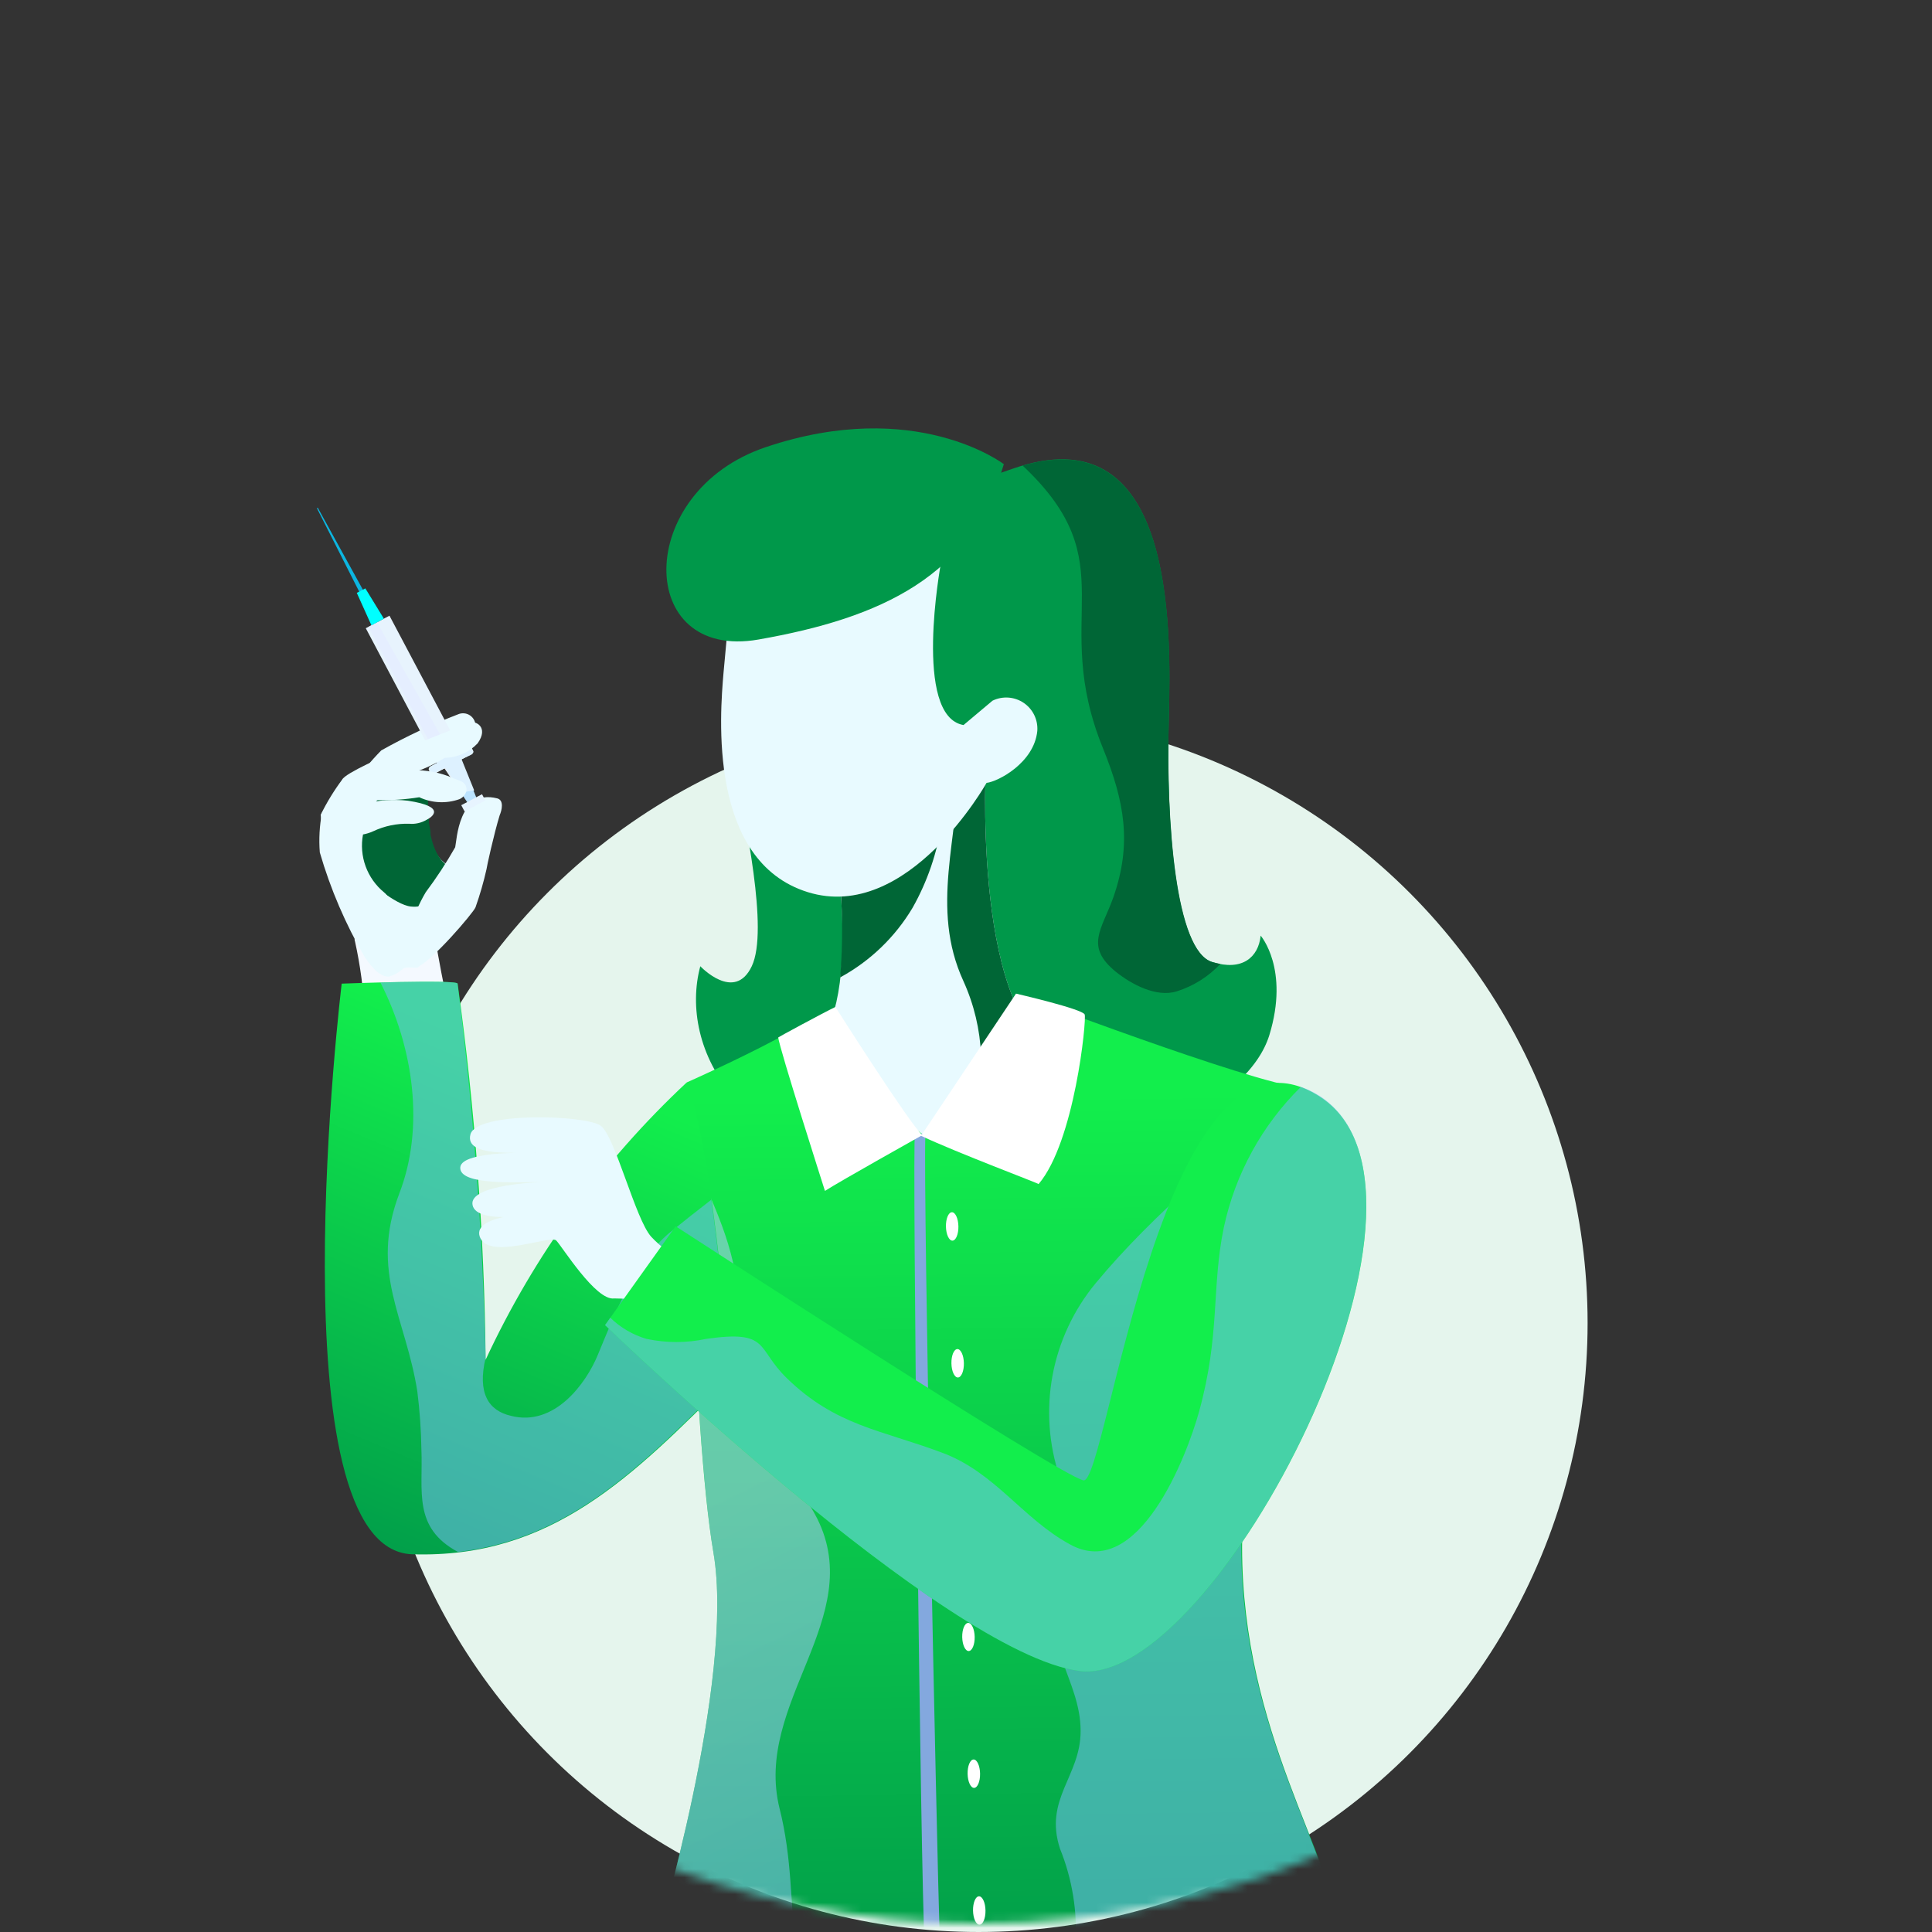 <svg width="230" height="230" viewBox="0 0 230 230" fill="none" xmlns="http://www.w3.org/2000/svg">
<rect x="0" y="0" width="230" height="230" fill="#333333" stroke="none"/>
<g clip-path="url(#clip0)">
<circle cx="116.5" cy="157.5" r="72.5" fill="#E5F5ED"/>
<mask id="mask0" mask-type="alpha" maskUnits="userSpaceOnUse" x="12" y="20" width="209" height="209">
<circle cx="116.5" cy="124.5" r="104.5" fill="#E5F5ED"/>
</mask>
<g mask="url(#mask0)">
<path d="M150.078 111.387C150.078 111.387 153.529 115.338 151.114 123.224C148.698 131.109 134.307 139.185 110.978 139.185C87.649 139.185 80.782 124.604 83.37 115.027C83.37 115.027 87.442 119.359 89.496 115.027C91.549 110.696 88.65 97.583 87.546 91.595C86.442 85.608 88.961 69.595 93.085 65.868C97.209 62.141 105.163 61.209 120.486 55.825C139.587 49.096 139.467 73.701 139.139 85.797C138.811 97.893 139.881 113.198 144.315 114.527C147.904 115.649 149.82 113.94 150.078 111.387Z" fill="#00984A"/>
<path d="M43.422 120.739C46.702 120.245 49.931 119.454 53.068 118.375C52.308 114.838 51.756 111.387 51.756 111.387C51.756 111.387 41.403 109.661 42.266 112.094C42.894 114.938 43.281 117.83 43.422 120.739Z" fill="#F4F9FF"/>
<path d="M53.55 103.156C53.55 102.88 50.426 102.57 50.737 94.408C48.307 94.243 45.866 94.387 43.473 94.84C41.109 95.564 38.296 102.742 42.144 108.885C44.077 111.957 43.87 114.993 44.888 115.684C45.906 116.374 46.492 116.546 48.028 115.304C48.373 115.028 49.357 115.304 49.754 115.166C51.173 113.319 52.736 111.588 54.43 109.99C54.877 109.579 55.182 109.037 55.303 108.442C55.424 107.847 55.354 107.229 55.103 106.677C54.309 105.106 53.55 103.312 53.55 103.156Z" fill="#E8FAFF"/>
<path d="M53.516 103.122C53.326 103.122 52.239 102.604 51.514 100.378C51.428 100.085 51.341 99.757 51.255 99.394V99.17C51.255 98.791 51.117 98.394 51.065 97.928C51.065 97.496 51.065 97.031 50.962 96.53C50.962 96.409 50.962 96.271 50.962 96.133C50.962 95.598 50.962 95.029 50.962 94.408L50.686 94.27L50.392 94.132L50.013 94.011C48.652 93.877 47.278 94.036 45.984 94.476C44.689 94.917 43.504 95.629 42.507 96.565C42.507 96.565 42.507 96.686 42.403 96.737C41.773 97.778 41.44 98.972 41.44 100.188C41.44 101.405 41.773 102.599 42.403 103.639V103.639L42.697 103.898C43.784 104.83 47.062 107.729 48.908 107.919C50.755 108.108 50.479 107.108 52.463 106.78C53.688 106.555 53.688 104.623 53.516 103.122Z" fill="#006636"/>
<path d="M59.194 95.045C54.553 93.872 54.38 100.101 54.19 100.86C53.138 102.716 51.968 104.502 50.688 106.209C47.236 112.024 49.6 115.165 49.6 115.165C51.326 114.561 56.33 108.694 56.606 108.021C57.133 106.536 57.571 105.02 57.917 103.483C57.917 103.31 58.815 99.221 59.488 97.047C59.746 96.46 60.023 95.252 59.194 95.045Z" fill="#E8FAFF"/>
<path d="M54.534 85.037C51.386 86.248 48.33 87.683 45.389 89.333C44.117 90.627 42.963 92.03 41.938 93.526C41.938 93.526 53.24 88.954 55.379 88.091C55.723 87.987 56.026 87.778 56.246 87.493C56.466 87.209 56.591 86.862 56.604 86.503C56.623 86.249 56.575 85.994 56.466 85.764C56.357 85.533 56.19 85.335 55.982 85.187C55.774 85.04 55.531 84.948 55.278 84.922C55.024 84.896 54.768 84.935 54.534 85.037Z" fill="#E8FAFF"/>
<g style="mix-blend-mode:multiply">
<path d="M56.846 95.289L53.792 87.766L51.324 89.077L55.862 95.858C56.178 95.649 56.507 95.459 56.846 95.289Z" fill="#BBE3FF"/>
</g>
<g style="mix-blend-mode:multiply">
<path d="M51.324 89.077L54.223 93.425L55.759 92.614L53.792 87.766L51.324 89.077Z" fill="#EBE7E7"/>
</g>
<path d="M46.366 73.296L43.545 74.789L52.48 91.672L55.301 90.179L46.366 73.296Z" fill="#E7F3FD"/>
<g style="mix-blend-mode:multiply">
<path d="M43.873 74.633L52.811 91.508L54.174 90.594L44.891 74.098L43.873 74.633Z" fill="#E5EEFF"/>
</g>
<path d="M56.106 88.955C56.106 88.817 55.813 88.782 55.606 88.955L51.292 91.232C51.085 91.336 50.981 91.543 51.068 91.681L51.275 92.078C51.275 92.216 51.568 92.251 51.775 92.078L56.089 89.8C56.296 89.697 56.4 89.49 56.313 89.352L56.106 88.955Z" fill="white"/>
<path d="M37.728 60.501L42.94 70.785L43.388 70.543L37.832 60.449L37.728 60.501Z" fill="#0CB6E1"/>
<path d="M57.383 94.548L54.912 95.856L55.307 96.603L57.778 95.296L57.383 94.548Z" fill="#E7F4FF"/>
<path d="M42.475 70.58L44.217 74.445L45.701 73.651L43.493 70.045L42.475 70.58Z" fill="#00FFFF"/>
<path d="M56.089 89.853C56.296 89.75 56.4 89.543 56.313 89.405L56.106 88.956C56.106 88.818 55.813 88.784 55.606 88.956L54.864 89.353L54.243 88.18H54.139L53.518 88.542C52.987 88.827 52.44 89.08 51.879 89.301L51.361 89.508L52.051 90.802L51.309 91.199C51.102 91.303 50.999 91.51 51.085 91.648L51.292 92.045C51.292 92.183 51.586 92.217 51.793 92.045L52.983 91.424L54.26 93.339L54.95 94.374C55.451 94.254 55.934 94.167 56.452 94.098L54.95 90.388L56.089 89.853Z" fill="#DDF1FF"/>
<path d="M56.069 86.006C53.274 87.042 46.545 89.768 46.338 89.802C46.13 89.837 41.075 92.046 40.764 92.787C40.454 93.529 39.643 96.239 39.643 96.239C40.557 96.584 45.061 92.701 47.597 92.373C49.498 91.992 51.312 91.26 52.946 90.216C53.681 90.203 54.406 90.044 55.078 89.747C55.751 89.451 56.357 89.024 56.863 88.491C58.244 86.524 56.553 85.817 56.069 86.006Z" fill="#E8FAFF"/>
<path d="M55.019 93.065L53.397 92.409C51.789 91.808 50.067 91.578 48.358 91.736C45.373 92.012 41.059 92.34 40.766 92.771C39.772 94.096 38.906 95.511 38.178 96.999C38.178 97.292 38.661 101.088 38.661 101.088C40.076 100.312 44.786 95.239 44.959 95.256C46.617 95.29 48.274 95.174 49.911 94.911C51.418 95.614 53.142 95.695 54.708 95.135C54.905 95.046 55.08 94.915 55.22 94.751C55.36 94.587 55.462 94.394 55.519 94.186C55.564 93.97 55.539 93.746 55.45 93.545C55.36 93.344 55.209 93.176 55.019 93.065V93.065Z" fill="#E8FAFF"/>
<path d="M48.547 95.321C46.814 95.125 45.059 95.248 43.371 95.684C41.887 96.132 40.541 96.478 40.541 96.478C40.247 97.323 39.022 95.787 38.332 96.754C38.035 98.311 37.948 99.901 38.073 101.481C39.342 105.85 41.144 110.046 43.44 113.974C45.32 116.735 46.407 116.217 46.407 116.217C45.707 114.749 45.13 113.226 44.682 111.662C44.509 111.196 47.857 108.038 45.735 106.244C44.733 105.426 43.971 104.353 43.528 103.139C43.084 101.924 42.976 100.613 43.215 99.342C43.632 99.265 44.038 99.138 44.423 98.962C45.765 98.329 47.237 98.022 48.72 98.065C49.449 98.13 50.181 97.96 50.808 97.582C51.308 97.34 53.361 96.046 48.547 95.321Z" fill="#E8FAFF"/>
<path d="M131.319 89.111C133.89 95.461 134.77 100.448 132.544 106.815C131.181 110.663 129.093 112.647 132.855 115.702C134.666 117.151 137.651 118.79 140.102 118.014C142.078 117.389 143.861 116.266 145.278 114.753C144.952 114.698 144.629 114.623 144.312 114.528C139.946 113.2 138.825 97.894 139.135 85.798C139.515 73.979 139.567 50.218 121.742 55.429C134.218 67.146 124.883 73.306 131.319 89.111Z" fill="#006636"/>
<path d="M117.394 90.302C117.394 90.302 115.669 119.377 125.366 125.175C125.366 125.175 129.749 145.502 111.734 144.984C93.72 144.466 94.479 126.59 94.479 126.59C94.479 126.59 103.486 125.814 99.104 98.154C99.138 98.154 112.804 88.957 117.394 90.302Z" fill="#E8FAFF"/>
<path d="M115.462 134.491C117.498 128.724 117.226 122.393 114.703 116.822C110.665 108.056 114.186 99.567 114.168 90.508C115.21 90.174 116.319 90.103 117.395 90.301C117.395 90.301 115.669 119.376 125.367 125.173C125.367 125.173 129.75 145.5 111.735 144.982C110.312 144.939 108.897 144.759 107.508 144.447C111.081 141.984 113.849 138.52 115.462 134.491V134.491Z" fill="#006636"/>
<path d="M114.635 90.406C114.083 93.029 112.616 95.324 112.098 97.964C111.577 101.512 110.407 104.934 108.647 108.058C106.57 111.55 103.59 114.418 100.02 116.358C100.517 110.27 100.203 104.142 99.088 98.137C99.088 98.137 108.82 91.666 114.635 90.406Z" fill="#006636"/>
<path d="M87.424 67.144C87.424 67.144 93.981 62.641 111.996 67.144C111.996 67.144 108.648 85.279 114.705 86.315L118.156 83.416C118.742 83.128 119.394 83.001 120.046 83.046C120.698 83.092 121.326 83.308 121.867 83.674C122.408 84.04 122.842 84.543 123.127 85.13C123.412 85.718 123.536 86.371 123.488 87.022C123.108 90.818 118.794 93.061 117.448 93.199C117.448 93.199 108.096 109.902 96.173 106.21C84.249 102.517 85.716 85.02 86.13 80.137C86.544 75.254 87.424 67.144 87.424 67.144Z" fill="#E8FAFF"/>
<path d="M119.502 55.256C119.502 55.256 109.01 47.215 91.151 53.237C75.449 58.535 75.622 78.706 90.289 76.135C104.955 73.564 115.688 68.577 119.502 55.256Z" fill="#00984A"/>
<path d="M78.035 231.448C78.035 231.448 87.543 200.061 84.937 184.859C82.332 169.658 81.745 128.866 81.745 128.866C81.745 128.866 87.681 126.244 92.46 123.69C94.282 122.647 96.208 121.796 98.206 121.153C100.674 124.518 108.456 134.958 110.285 135.199C112.373 135.458 121.052 118.289 121.052 118.289C121.052 118.289 148.66 128.832 155.079 129.522C155.079 129.522 147.867 162.048 147.867 184.169C147.867 206.29 158.668 220.716 159.945 231.517L78.035 231.448Z" fill="url(#paint0_linear)"/>
<path style="mix-blend-mode:multiply" opacity="0.55" d="M94.704 231.45H78.035C78.035 231.45 87.543 200.063 84.937 184.861C82.987 173.334 82.125 147.072 81.814 135.062C82.987 139.859 85.869 144.259 87.249 150.213C88.63 156.166 87.474 162.584 89.424 168.71C90.907 173.369 95.152 176.475 97.292 180.789C103.193 192.643 89.682 202.737 92.806 215.299C94.29 221.166 94.082 226.446 94.704 231.45Z" fill="url(#paint1_linear)"/>
<path style="mix-blend-mode:multiply" opacity="0.55" d="M126.489 188.864C128.37 184.498 127.576 180.15 126.144 175.819C124.845 171.935 124.555 167.785 125.3 163.759C126.046 159.733 127.803 155.962 130.406 152.801C137.411 144.328 146.608 136.909 154.839 129.938C153.907 134.269 147.764 163.568 147.764 184.032C147.764 206.171 158.566 220.579 159.843 231.38H128.042C128.271 227.528 127.64 223.674 126.195 220.096C124.246 214.16 128.646 211.468 128.646 206.084C128.646 199.786 123.555 195.662 126.489 188.864Z" fill="url(#paint2_linear)"/>
<path d="M113.386 147.696C113.795 147.688 114.113 146.925 114.096 145.991C114.078 145.057 113.732 144.306 113.322 144.314C112.912 144.322 112.594 145.085 112.612 146.019C112.63 146.953 112.976 147.703 113.386 147.696Z" fill="white"/>
<path d="M114.039 163.986C114.448 163.979 114.766 163.215 114.748 162.282C114.73 161.348 114.384 160.597 113.974 160.605C113.565 160.613 113.247 161.376 113.265 162.31C113.282 163.244 113.629 163.994 114.039 163.986Z" fill="white"/>
<path d="M114.677 180.258C115.087 180.25 115.405 179.487 115.387 178.553C115.369 177.619 115.023 176.869 114.613 176.877C114.203 176.884 113.885 177.648 113.903 178.581C113.921 179.515 114.268 180.266 114.677 180.258Z" fill="#100142"/>
<path d="M115.323 196.552C115.732 196.544 116.05 195.788 116.033 194.864C116.015 193.94 115.669 193.197 115.259 193.205C114.85 193.212 114.532 193.968 114.549 194.892C114.567 195.816 114.913 196.559 115.323 196.552Z" fill="white"/>
<path d="M115.965 212.844C116.375 212.836 116.693 212.073 116.675 211.14C116.658 210.206 116.312 209.455 115.902 209.463C115.492 209.47 115.174 210.234 115.192 211.167C115.209 212.101 115.555 212.852 115.965 212.844Z" fill="white"/>
<path d="M116.61 229.133C117.02 229.125 117.338 228.362 117.32 227.428C117.303 226.495 116.956 225.744 116.547 225.752C116.137 225.759 115.819 226.523 115.837 227.456C115.854 228.39 116.201 229.141 116.61 229.133Z" fill="white"/>
<g style="mix-blend-mode:multiply">
<path d="M108.921 135.114C109.111 135.114 109.421 134.734 110.163 135.114C109.887 142.465 111.474 218.094 111.889 231.449H110.077C109.611 224.824 108.576 135.01 108.921 135.114Z" fill="#83A8DE"/>
</g>
<path d="M109.648 135.216L120.951 118.289C120.951 118.289 128.888 120.118 129.129 120.774C129.371 121.429 127.922 135.941 123.642 140.962C123.642 140.876 114.031 137.27 109.648 135.216Z" fill="white"/>
<path d="M99.451 119.877C99.451 119.877 108.32 133.854 109.804 135.13C109.804 135.13 99.917 140.669 98.209 141.774C98.209 141.774 92.687 124.519 92.652 123.501C92.67 123.466 97.932 120.602 99.451 119.877Z" fill="white"/>
<path d="M54.483 117.099C54.483 116.582 40.678 117.099 40.678 117.099C40.678 117.099 32.517 184.515 49.082 185.033C65.647 185.55 75.292 175.784 86.922 164.119C86.922 164.119 85.041 137.184 81.746 128.867C71.722 138.231 63.596 149.438 57.813 161.876C57.658 146.895 56.546 131.939 54.483 117.099V117.099Z" fill="url(#paint3_linear)"/>
<path style="mix-blend-mode:multiply" opacity="0.55" d="M45.285 116.96C49.271 116.857 54.43 116.788 54.465 117.098C56.34 131.883 57.458 146.753 57.812 161.651C56.812 165.844 58.14 167.932 60.832 168.553C66.009 169.882 69.787 164.688 71.185 161.254C73.239 156.319 75.482 150.366 79.657 146.795C81.383 145.397 83.005 144.12 84.679 142.826C86.111 152.972 86.887 164.05 86.887 164.05C76.534 174.403 67.907 183.203 54.517 184.756C49.116 181.857 50.375 177.491 50.168 172.574C50.132 170.266 49.971 167.962 49.685 165.672C48.322 156.889 43.974 151.488 47.528 142.101C50.583 134.216 49.237 124.691 45.285 116.96Z" fill="url(#paint4_linear)"/>
<path d="M81.744 150.245C80.155 149.534 78.724 148.513 77.534 147.243C75.653 145.189 73.238 135.319 71.529 134.025C69.821 132.731 56.69 132.3 56 135.06C55.309 137.821 61.487 137.114 64.317 137.269C64.317 137.269 54.878 136.838 54.792 138.995C54.706 141.152 61.573 140.72 64.576 140.72C64.576 140.72 55.741 140.962 56.258 143.464C56.776 145.966 64.748 144.413 64.748 144.413C64.748 144.413 56.12 144.413 57.121 147.243C58.122 150.072 65.525 146.984 66.215 147.674C66.905 148.364 70.925 154.887 73.117 154.576C75.353 154.59 77.576 154.91 79.725 155.525L81.744 150.245Z" fill="#E8FAFF"/>
<path d="M80.433 145.985L72.029 157.753C72.029 157.753 112.337 196.732 128.471 198.924C144.604 201.115 175.301 141.982 157.028 130.49C138.41 118.739 131.784 176.751 128.989 176.233C126.193 175.715 80.433 145.985 80.433 145.985Z" fill="url(#paint5_linear)"/>
<path style="mix-blend-mode:multiply" opacity="0.55" d="M76.964 159.391C79.308 159.891 81.73 159.891 84.073 159.391C91.717 158.304 89.975 160.496 93.684 164.085C99.517 169.745 104.866 170.21 112.096 172.919C118.428 175.232 121.724 180.788 127.384 183.859C135.545 188.363 141.309 173.265 142.741 168.071C145.295 158.857 144.208 153.249 145.691 146.14C147.044 139.776 150.236 133.95 154.871 129.385C155.626 129.65 156.349 129.997 157.028 130.42C175.284 142.016 144.587 201.114 128.471 198.923C112.355 196.732 72.029 157.752 72.029 157.752L72.65 156.872C73.861 158.051 75.342 158.916 76.964 159.391V159.391Z" fill="url(#paint6_linear)"/>
</g>
</g>
<defs>
<linearGradient id="paint0_linear" x1="117.705" y1="130.419" x2="119.068" y2="241.215" gradientUnits="userSpaceOnUse">
<stop stop-color="#12EE4C"/>
<stop offset="1" stop-color="#00984A"/>
</linearGradient>
<linearGradient id="paint1_linear" x1="79.122" y1="181.582" x2="108.629" y2="242.303" gradientUnits="userSpaceOnUse">
<stop stop-color="#B0C9F8"/>
<stop offset="1" stop-color="#71BBF2"/>
</linearGradient>
<linearGradient id="paint2_linear" x1="9868.33" y1="6308.83" x2="6957.54" y2="8578.89" gradientUnits="userSpaceOnUse">
<stop stop-color="#B0C9F8"/>
<stop offset="1" stop-color="#71BBF2"/>
</linearGradient>
<linearGradient id="paint3_linear" x1="69.046" y1="128.125" x2="43.457" y2="189.346" gradientUnits="userSpaceOnUse">
<stop stop-color="#12EE4C"/>
<stop offset="1" stop-color="#00984A"/>
</linearGradient>
<linearGradient id="paint4_linear" x1="13322.2" y1="3866.72" x2="12174.9" y2="5475.6" gradientUnits="userSpaceOnUse">
<stop stop-color="#B0C9F8"/>
<stop offset="1" stop-color="#71BBF2"/>
</linearGradient>
<linearGradient id="paint5_linear" x1="5671.81" y1="3989.5" x2="5556.84" y2="6713.38" gradientUnits="userSpaceOnUse">
<stop stop-color="#12EE4C"/>
<stop offset="1" stop-color="#00984A"/>
</linearGradient>
<linearGradient id="paint6_linear" x1="25662.3" y1="4640.01" x2="24885.6" y2="6753.03" gradientUnits="userSpaceOnUse">
<stop stop-color="#B0C9F8"/>
<stop offset="1" stop-color="#71BBF2"/>
</linearGradient>
<clipPath id="clip0">
<rect width="230" height="230" fill="white"/>
</clipPath>
</defs>
</svg>

